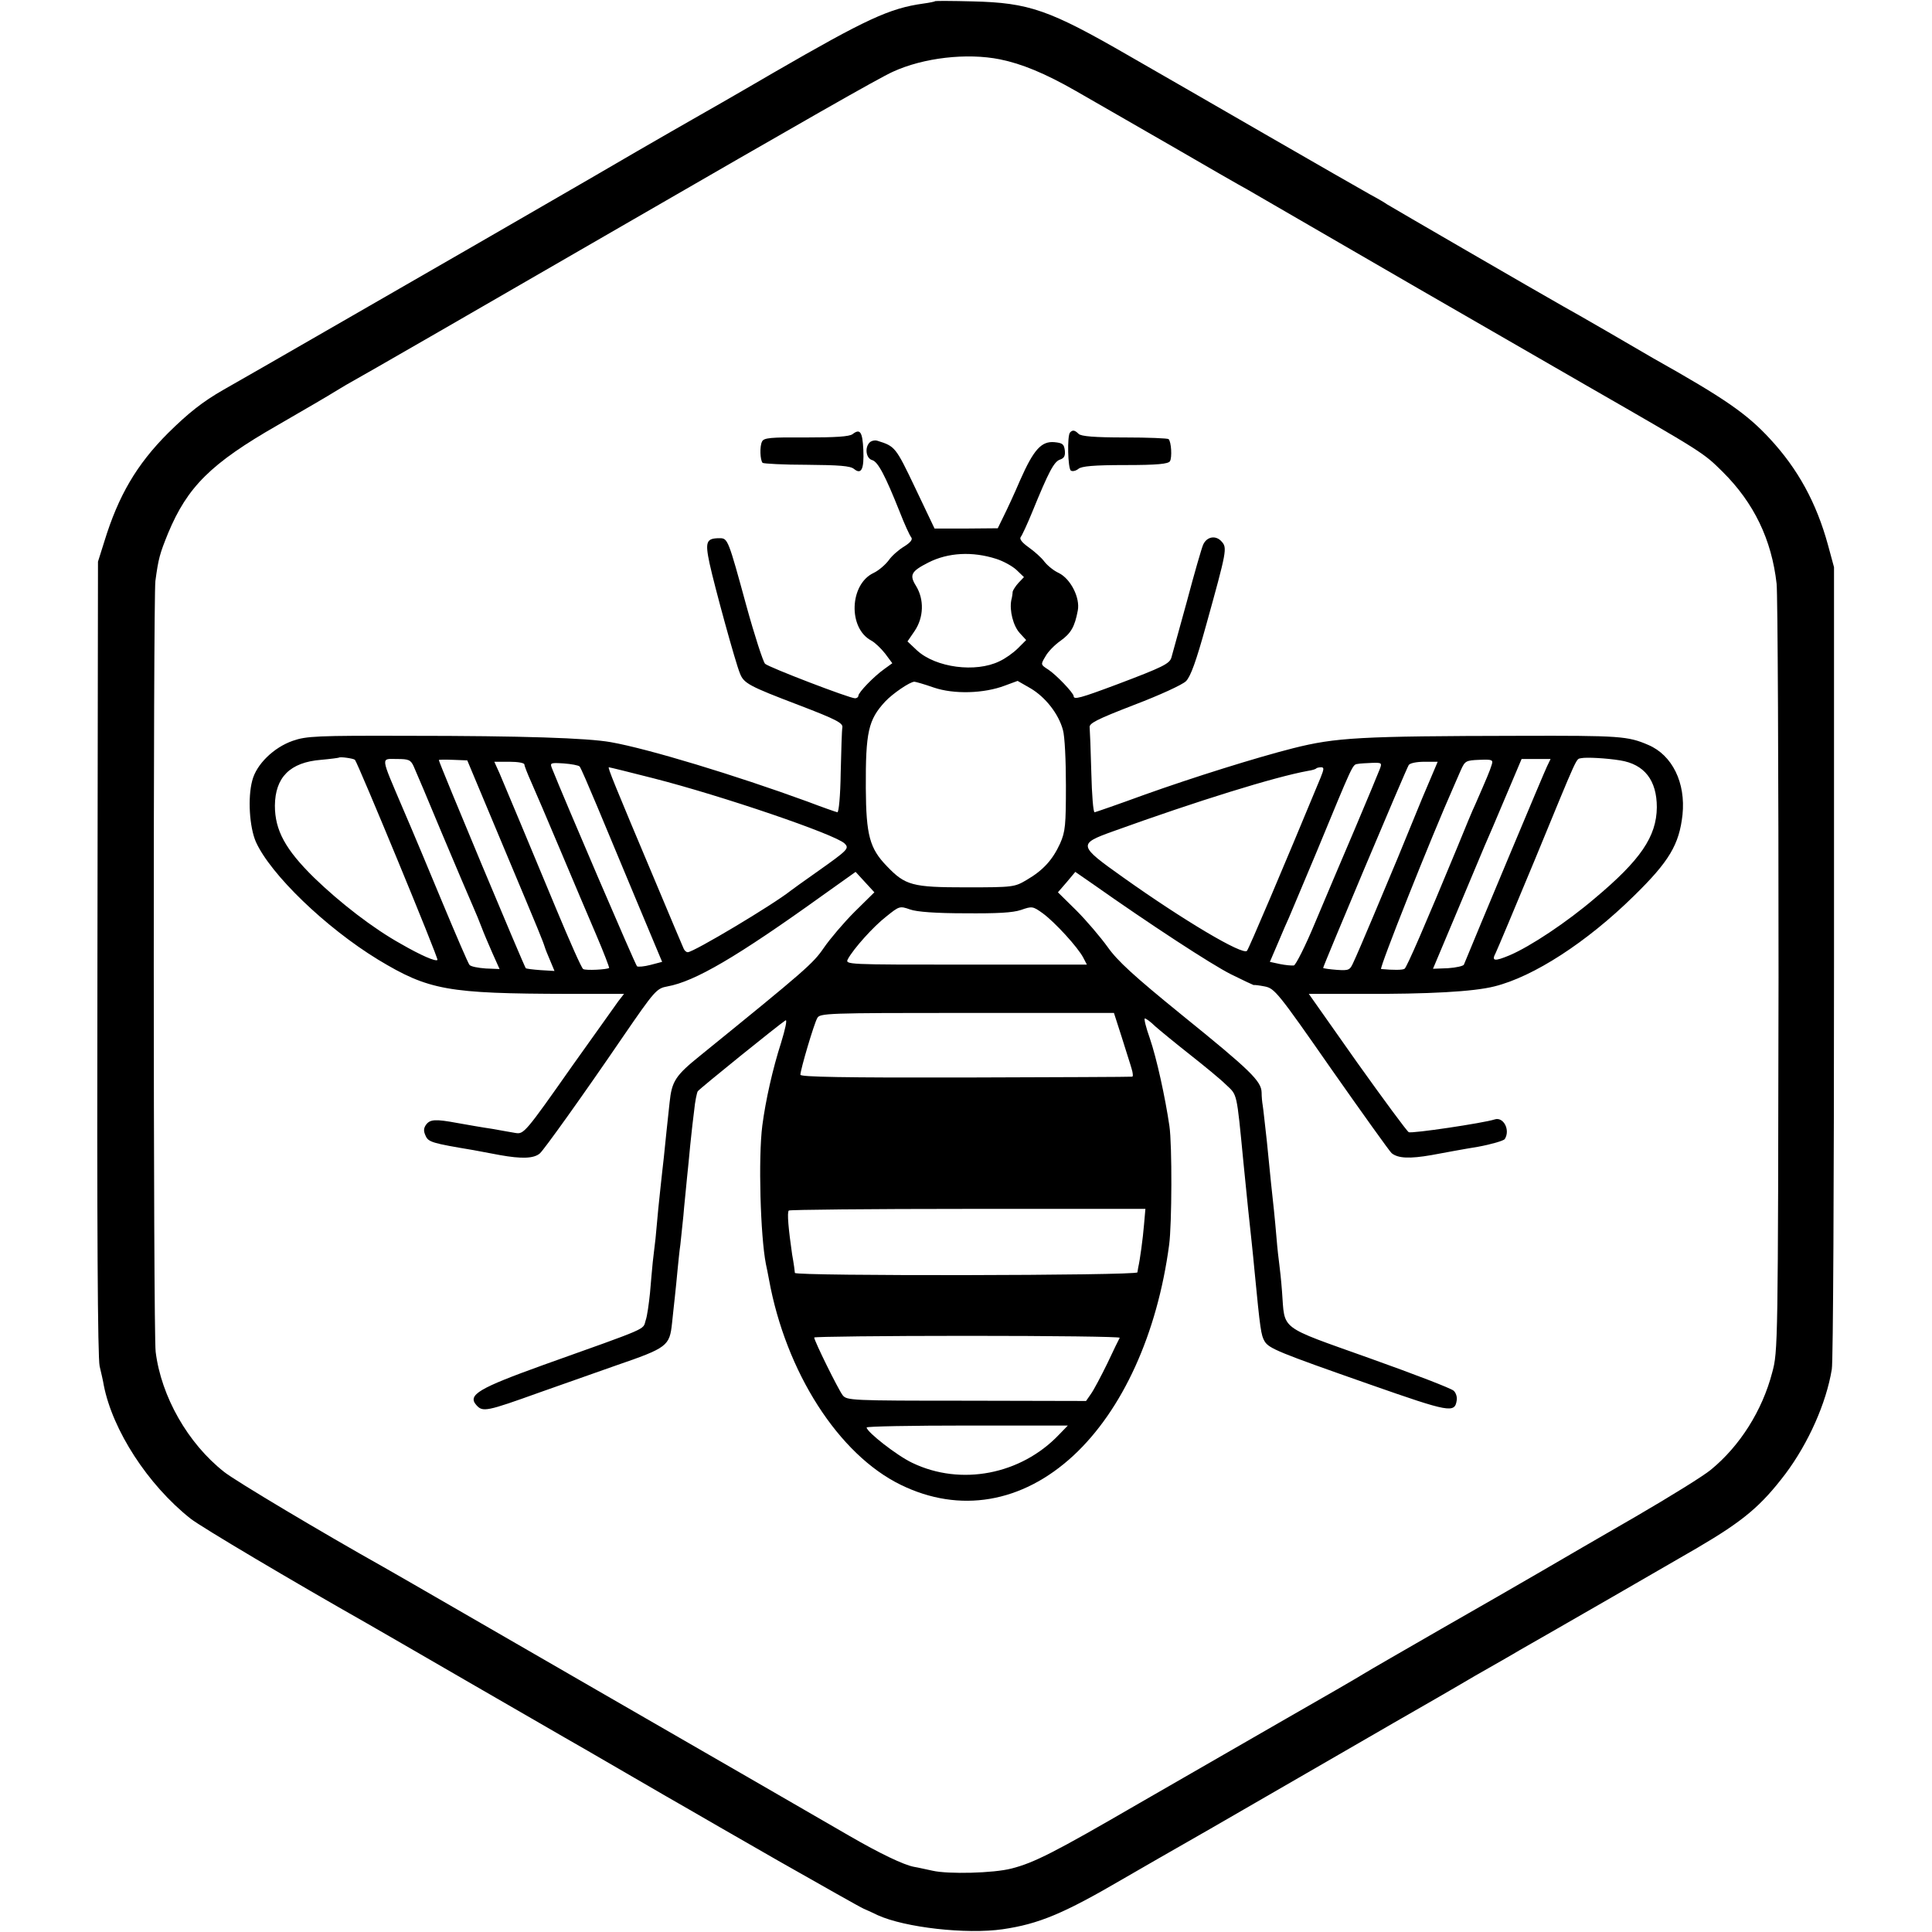 <?xml version="1.0" standalone="no"?>
<!DOCTYPE svg PUBLIC "-//W3C//DTD SVG 20010904//EN"
 "http://www.w3.org/TR/2001/REC-SVG-20010904/DTD/svg10.dtd">
<svg version="1.0" xmlns="http://www.w3.org/2000/svg"
 width="700pt" height="700pt" viewBox="0 0 700 700"
 preserveAspectRatio="xMidYMid meet">
<g transform="translate(0,700) scale(0.1,-0.1)"
fill="#000000" stroke="none">
<path d="M3389 6996 c-2 -2 -22 -6 -44 -9 -122 -17 -206 -56 -540 -249 -137
-80 -270 -156 -295 -170 -25 -14 -115 -66 -200 -115 -85 -50 -243 -141 -350
-203 -107 -62 -208 -120 -225 -130 -89 -51 -895 -516 -925 -532 -77 -44 -128
-85 -201 -157 -114 -114 -180 -227 -231 -393 l-23 -73 -2 -1435 c-2 -986 1
-1449 8 -1480 6 -25 13 -56 15 -69 32 -163 159 -360 314 -483 36 -29 375 -230
640 -380 25 -14 187 -108 360 -208 173 -100 333 -192 355 -205 22 -12 123 -71
225 -130 102 -59 203 -118 225 -130 22 -13 168 -97 325 -187 157 -89 296 -168
310 -174 14 -6 36 -16 50 -23 99 -45 322 -70 453 -51 130 19 220 56 437 183
85 49 175 101 200 115 25 14 173 99 330 190 157 91 359 207 450 260 91 52 223
128 294 170 72 41 144 82 160 92 111 63 576 331 646 372 167 98 230 151 319
268 83 111 148 256 168 379 5 25 8 690 8 1476 l0 1430 -22 81 c-42 153 -109
275 -210 384 -84 91 -163 146 -423 292 -19 11 -93 54 -165 96 -71 41 -144 83
-161 92 -87 49 -630 364 -639 370 -5 4 -32 20 -60 35 -27 15 -198 113 -380
218 -181 105 -403 232 -493 284 -291 168 -363 193 -568 198 -73 2 -133 2 -135
1z m234 -211 c79 -16 164 -51 274 -114 65 -37 224 -129 353 -203 129 -75 251
-145 270 -155 19 -11 150 -87 290 -168 258 -150 311 -180 935 -540 430 -247
426 -245 496 -314 114 -113 178 -246 196 -406 4 -38 7 -680 7 -1425 -2 -1337
-2 -1356 -23 -1433 -36 -138 -117 -266 -222 -352 -26 -22 -149 -98 -271 -169
-123 -71 -275 -159 -338 -196 -63 -37 -227 -131 -365 -210 -137 -79 -266 -153
-285 -165 -19 -12 -145 -85 -280 -162 -135 -78 -375 -216 -535 -308 -305 -177
-378 -214 -460 -235 -65 -17 -229 -21 -286 -8 -24 5 -54 12 -67 14 -38 7 -125
49 -234 112 -115 67 -549 317 -913 527 -132 76 -350 202 -485 280 -135 78
-265 153 -290 167 -216 121 -540 314 -578 345 -131 103 -228 273 -248 435 -9
68 -9 2727 -1 2793 11 82 16 99 46 173 70 168 155 253 396 391 99 57 191 111
205 120 14 8 34 21 45 27 46 25 521 299 1000 576 654 378 929 535 980 558 111
51 268 69 388 45z"/>
<path d="M3089 5427 c-12 -9 -62 -12 -169 -12 -127 1 -153 -1 -159 -15 -9 -17
-7 -67 2 -77 4 -3 76 -7 160 -7 117 -1 158 -4 171 -15 27 -22 37 -1 34 69 -3
66 -12 78 -39 57z"/>
<path d="M3877 5433 c-11 -11 -8 -131 3 -138 6 -4 18 -1 27 6 11 10 57 14 170
14 116 0 156 4 162 14 8 13 5 70 -5 80 -3 3 -74 6 -159 6 -109 0 -158 4 -167
13 -14 14 -22 15 -31 5z"/>
<path d="M3151 5397 c-19 -19 -13 -58 9 -64 21 -6 47 -55 100 -188 17 -44 36
-85 41 -91 7 -8 -1 -19 -25 -34 -20 -12 -45 -34 -56 -50 -12 -16 -36 -37 -55
-46 -87 -41 -93 -200 -8 -245 13 -7 35 -28 50 -47 l26 -35 -29 -21 c-38 -27
-94 -85 -94 -97 0 -5 -6 -9 -12 -9 -20 0 -312 112 -326 125 -7 7 -38 102 -68
211 -65 238 -67 244 -96 244 -49 0 -54 -12 -37 -92 18 -83 94 -360 110 -398
14 -36 33 -46 214 -115 136 -52 160 -65 157 -81 -2 -10 -4 -84 -6 -164 -1 -82
-7 -144 -12 -143 -5 1 -54 18 -109 39 -260 95 -576 191 -712 215 -84 15 -319
23 -733 23 -333 1 -370 -1 -419 -18 -69 -24 -132 -85 -147 -144 -17 -63 -10
-169 13 -222 53 -118 253 -311 443 -427 184 -111 251 -123 688 -124 l203 0
-21 -27 c-11 -15 -85 -120 -166 -233 -170 -242 -176 -249 -206 -244 -13 2 -51
9 -85 15 -35 5 -91 15 -125 21 -81 15 -100 14 -115 -7 -8 -12 -9 -22 -1 -39
10 -23 23 -27 173 -52 17 -3 60 -11 96 -18 78 -14 123 -13 145 6 14 12 154
207 302 424 114 166 121 174 160 181 100 18 252 107 564 331 l118 84 34 -37
34 -37 -72 -71 c-39 -39 -89 -98 -111 -130 -39 -57 -64 -79 -446 -389 -92 -74
-105 -94 -113 -172 -9 -83 -14 -130 -21 -200 -4 -33 -8 -73 -10 -90 -2 -16 -6
-59 -10 -95 -3 -36 -8 -84 -10 -108 -3 -23 -7 -61 -10 -85 -2 -23 -7 -73 -10
-112 -4 -38 -10 -84 -16 -100 -10 -34 15 -23 -369 -160 -236 -85 -277 -109
-244 -146 23 -26 37 -23 229 46 88 31 212 75 275 97 189 65 196 71 205 155 3
27 7 68 10 93 3 25 7 70 10 100 3 30 7 71 10 90 2 19 7 67 11 105 3 39 8 81 9
95 1 14 6 59 10 100 4 41 8 86 10 100 1 14 6 52 10 86 3 33 10 65 13 70 7 10
297 244 318 257 7 4 -1 -32 -16 -81 -30 -93 -56 -208 -68 -300 -15 -117 -7
-400 13 -502 3 -14 8 -38 11 -55 61 -336 252 -635 478 -745 213 -104 439 -66
625 106 178 165 304 441 347 764 10 74 11 362 1 430 -15 103 -46 245 -71 318
-14 39 -22 72 -18 72 4 0 21 -12 37 -28 17 -15 73 -61 125 -102 52 -41 112
-90 132 -110 41 -39 38 -22 63 -280 16 -162 20 -199 30 -291 3 -30 8 -75 10
-100 21 -218 24 -237 37 -259 16 -26 50 -40 381 -156 291 -102 308 -105 315
-57 2 11 -3 27 -11 34 -7 8 -145 61 -305 118 -333 119 -306 99 -317 241 -3 41
-8 86 -10 100 -2 14 -7 57 -10 95 -6 71 -12 128 -20 200 -2 22 -9 90 -15 150
-7 61 -13 119 -15 130 -2 11 -4 32 -4 47 -1 41 -41 80 -287 279 -176 143 -235
197 -271 248 -26 36 -77 96 -113 132 l-67 66 32 37 31 37 65 -45 c204 -144
429 -291 499 -326 44 -22 81 -39 82 -39 2 1 20 -1 40 -5 36 -7 47 -20 242
-300 113 -161 211 -298 218 -304 23 -19 65 -21 145 -7 43 8 118 22 168 30 49
9 93 22 97 28 21 33 -5 82 -37 71 -40 -13 -301 -52 -311 -46 -7 4 -91 118
-188 254 l-174 247 191 0 c243 -1 406 8 481 27 142 35 335 160 505 327 129
126 165 187 177 295 12 116 -37 216 -124 253 -74 32 -103 34 -467 33 -579 -1
-665 -6 -820 -45 -134 -34 -361 -105 -540 -169 -93 -34 -174 -62 -179 -63 -5
-1 -10 63 -12 143 -2 80 -5 153 -6 164 -3 15 24 29 161 82 92 35 175 73 188
86 17 17 37 73 73 203 75 270 77 280 56 303 -21 24 -54 18 -67 -12 -5 -11 -32
-104 -59 -206 -28 -102 -53 -193 -56 -203 -7 -22 -31 -34 -195 -96 -136 -51
-159 -57 -159 -43 -1 12 -63 77 -92 96 -28 18 -28 18 -10 48 9 17 34 42 54 56
38 27 52 51 63 110 9 46 -26 115 -69 136 -18 8 -41 27 -52 41 -10 14 -36 37
-57 52 -24 17 -34 30 -29 37 5 6 24 47 42 91 60 147 79 183 101 190 15 5 19
14 17 33 -3 23 -8 27 -38 30 -47 4 -75 -27 -124 -138 -20 -47 -47 -105 -59
-129 l-22 -45 -114 -1 -115 0 -70 147 c-71 149 -73 151 -137 171 -9 3 -22 0
-28 -6z m459 -422 c25 -8 58 -26 73 -40 l27 -26 -20 -21 c-11 -12 -20 -27 -21
-32 0 -6 -2 -20 -5 -31 -7 -37 7 -93 31 -119 l23 -25 -30 -30 c-17 -17 -47
-38 -67 -47 -86 -42 -230 -23 -298 39 l-35 33 26 38 c33 49 35 114 5 163 -25
40 -18 53 45 85 71 36 159 41 246 13z m-227 -466 c73 -25 182 -22 258 7 l46
17 47 -27 c54 -32 101 -92 117 -150 7 -23 11 -113 11 -202 0 -143 -2 -167 -21
-210 -27 -59 -61 -97 -121 -132 -44 -26 -48 -27 -220 -27 -195 0 -220 7 -287
77 -62 64 -75 112 -76 282 -1 204 9 248 70 314 27 29 90 72 106 72 4 0 36 -9
70 -21z m-2097 -262 c10 -10 304 -721 299 -725 -6 -7 -61 17 -132 58 -101 56
-221 149 -315 240 -104 102 -142 172 -142 261 1 103 55 157 167 166 34 3 63 7
65 8 4 4 53 -3 58 -8z m4584 -2 c88 -14 133 -72 133 -170 -1 -106 -59 -191
-225 -330 -102 -87 -233 -174 -308 -206 -55 -23 -67 -22 -51 8 5 10 69 162
142 338 161 391 148 363 168 368 19 4 92 0 141 -8z m-4371 -22 c7 -15 53 -124
102 -242 50 -119 100 -236 111 -261 11 -25 26 -61 33 -80 7 -19 25 -61 39 -93
l26 -58 -50 2 c-28 2 -54 7 -59 13 -5 6 -48 106 -96 221 -48 116 -113 271
-145 345 -83 195 -81 180 -22 180 43 0 50 -3 61 -27z m328 -298 c131 -312 139
-332 147 -357 2 -7 11 -29 20 -50 l15 -36 -50 3 c-28 2 -52 5 -54 7 -6 6 -315
745 -315 754 0 2 23 2 51 1 l52 -2 134 -320z m3577 302 c-6 -20 -17 -46 -59
-142 -8 -16 -37 -86 -65 -155 -115 -278 -183 -435 -191 -440 -7 -5 -41 -5 -85
-1 -8 1 179 472 265 666 5 11 16 36 24 55 15 33 18 35 67 37 48 2 51 0 44 -20z
m201 -4 c-10 -20 -259 -615 -301 -718 -2 -5 -28 -11 -58 -13 l-54 -2 85 202
c47 112 93 221 102 243 10 22 44 102 76 178 l58 137 53 0 52 0 -13 -27z
m-3705 7 c0 -5 11 -33 24 -62 13 -29 61 -141 106 -248 45 -107 104 -246 131
-309 27 -63 47 -116 46 -118 -7 -6 -85 -10 -94 -4 -6 3 -49 101 -97 216 -96
231 -178 427 -206 493 l-19 42 55 0 c30 0 54 -4 54 -10z m200 -7 c4 -4 32 -69
63 -143 31 -74 97 -232 146 -350 l90 -215 -42 -11 c-23 -6 -45 -8 -49 -5 -6 5
-266 611 -308 717 -8 20 -6 21 42 18 28 -2 54 -7 58 -11z m2899 -10 c-5 -13
-45 -110 -90 -216 -45 -105 -110 -259 -145 -342 -34 -82 -69 -151 -76 -153 -8
-1 -30 1 -50 5 l-37 8 30 70 c16 39 34 79 39 90 5 11 50 119 101 240 131 317
129 314 147 317 9 2 33 3 54 4 34 1 36 0 27 -23z m154 -105 c-30 -73 -70 -171
-89 -217 -43 -103 -140 -335 -160 -377 -13 -29 -16 -31 -60 -28 -26 2 -48 5
-50 7 -2 2 298 715 310 735 4 7 29 12 56 12 l49 0 -56 -132z m-2785 72 c247
-63 658 -203 692 -236 18 -18 13 -23 -100 -103 -47 -33 -90 -64 -95 -68 -64
-51 -352 -223 -373 -223 -6 0 -12 6 -15 13 -3 6 -48 113 -100 237 -153 363
-176 420 -171 420 3 0 76 -18 162 -40z m2417 3 c-137 -331 -260 -620 -267
-628 -15 -17 -228 109 -450 267 -162 115 -163 120 -35 166 305 110 585 197
706 219 14 2 28 6 30 9 2 2 10 4 18 4 11 0 10 -7 -2 -37z m-1289 -492 c117 -1
173 2 203 12 40 14 43 14 79 -12 44 -32 128 -124 147 -161 l13 -25 -438 0
c-435 0 -438 0 -428 20 20 37 92 118 140 155 46 37 48 38 85 25 24 -9 96 -14
199 -14z m568 -448 c15 -49 32 -100 36 -115 5 -16 6 -29 2 -29 -4 -1 -276 -2
-604 -3 -441 -1 -598 2 -598 10 0 18 49 184 61 205 9 18 32 19 543 19 l532 0
28 -87z m81 -680 c-4 -50 -15 -130 -21 -155 -1 -5 -2 -12 -3 -18 -1 -12 -1241
-14 -1241 -2 0 4 -4 34 -10 67 -13 90 -19 153 -12 159 3 3 295 6 649 6 l643 0
-5 -57z m-88 -410 c-3 -5 -23 -46 -45 -93 -23 -47 -49 -96 -59 -110 l-18 -26
-433 1 c-420 0 -434 1 -449 20 -16 21 -103 197 -103 209 0 3 250 6 556 6 305
0 553 -3 551 -7z m-220 -351 c-138 -145 -356 -187 -532 -102 -55 26 -165 112
-165 128 0 4 164 7 365 7 l364 0 -32 -33z"/>
</g>
</svg>
